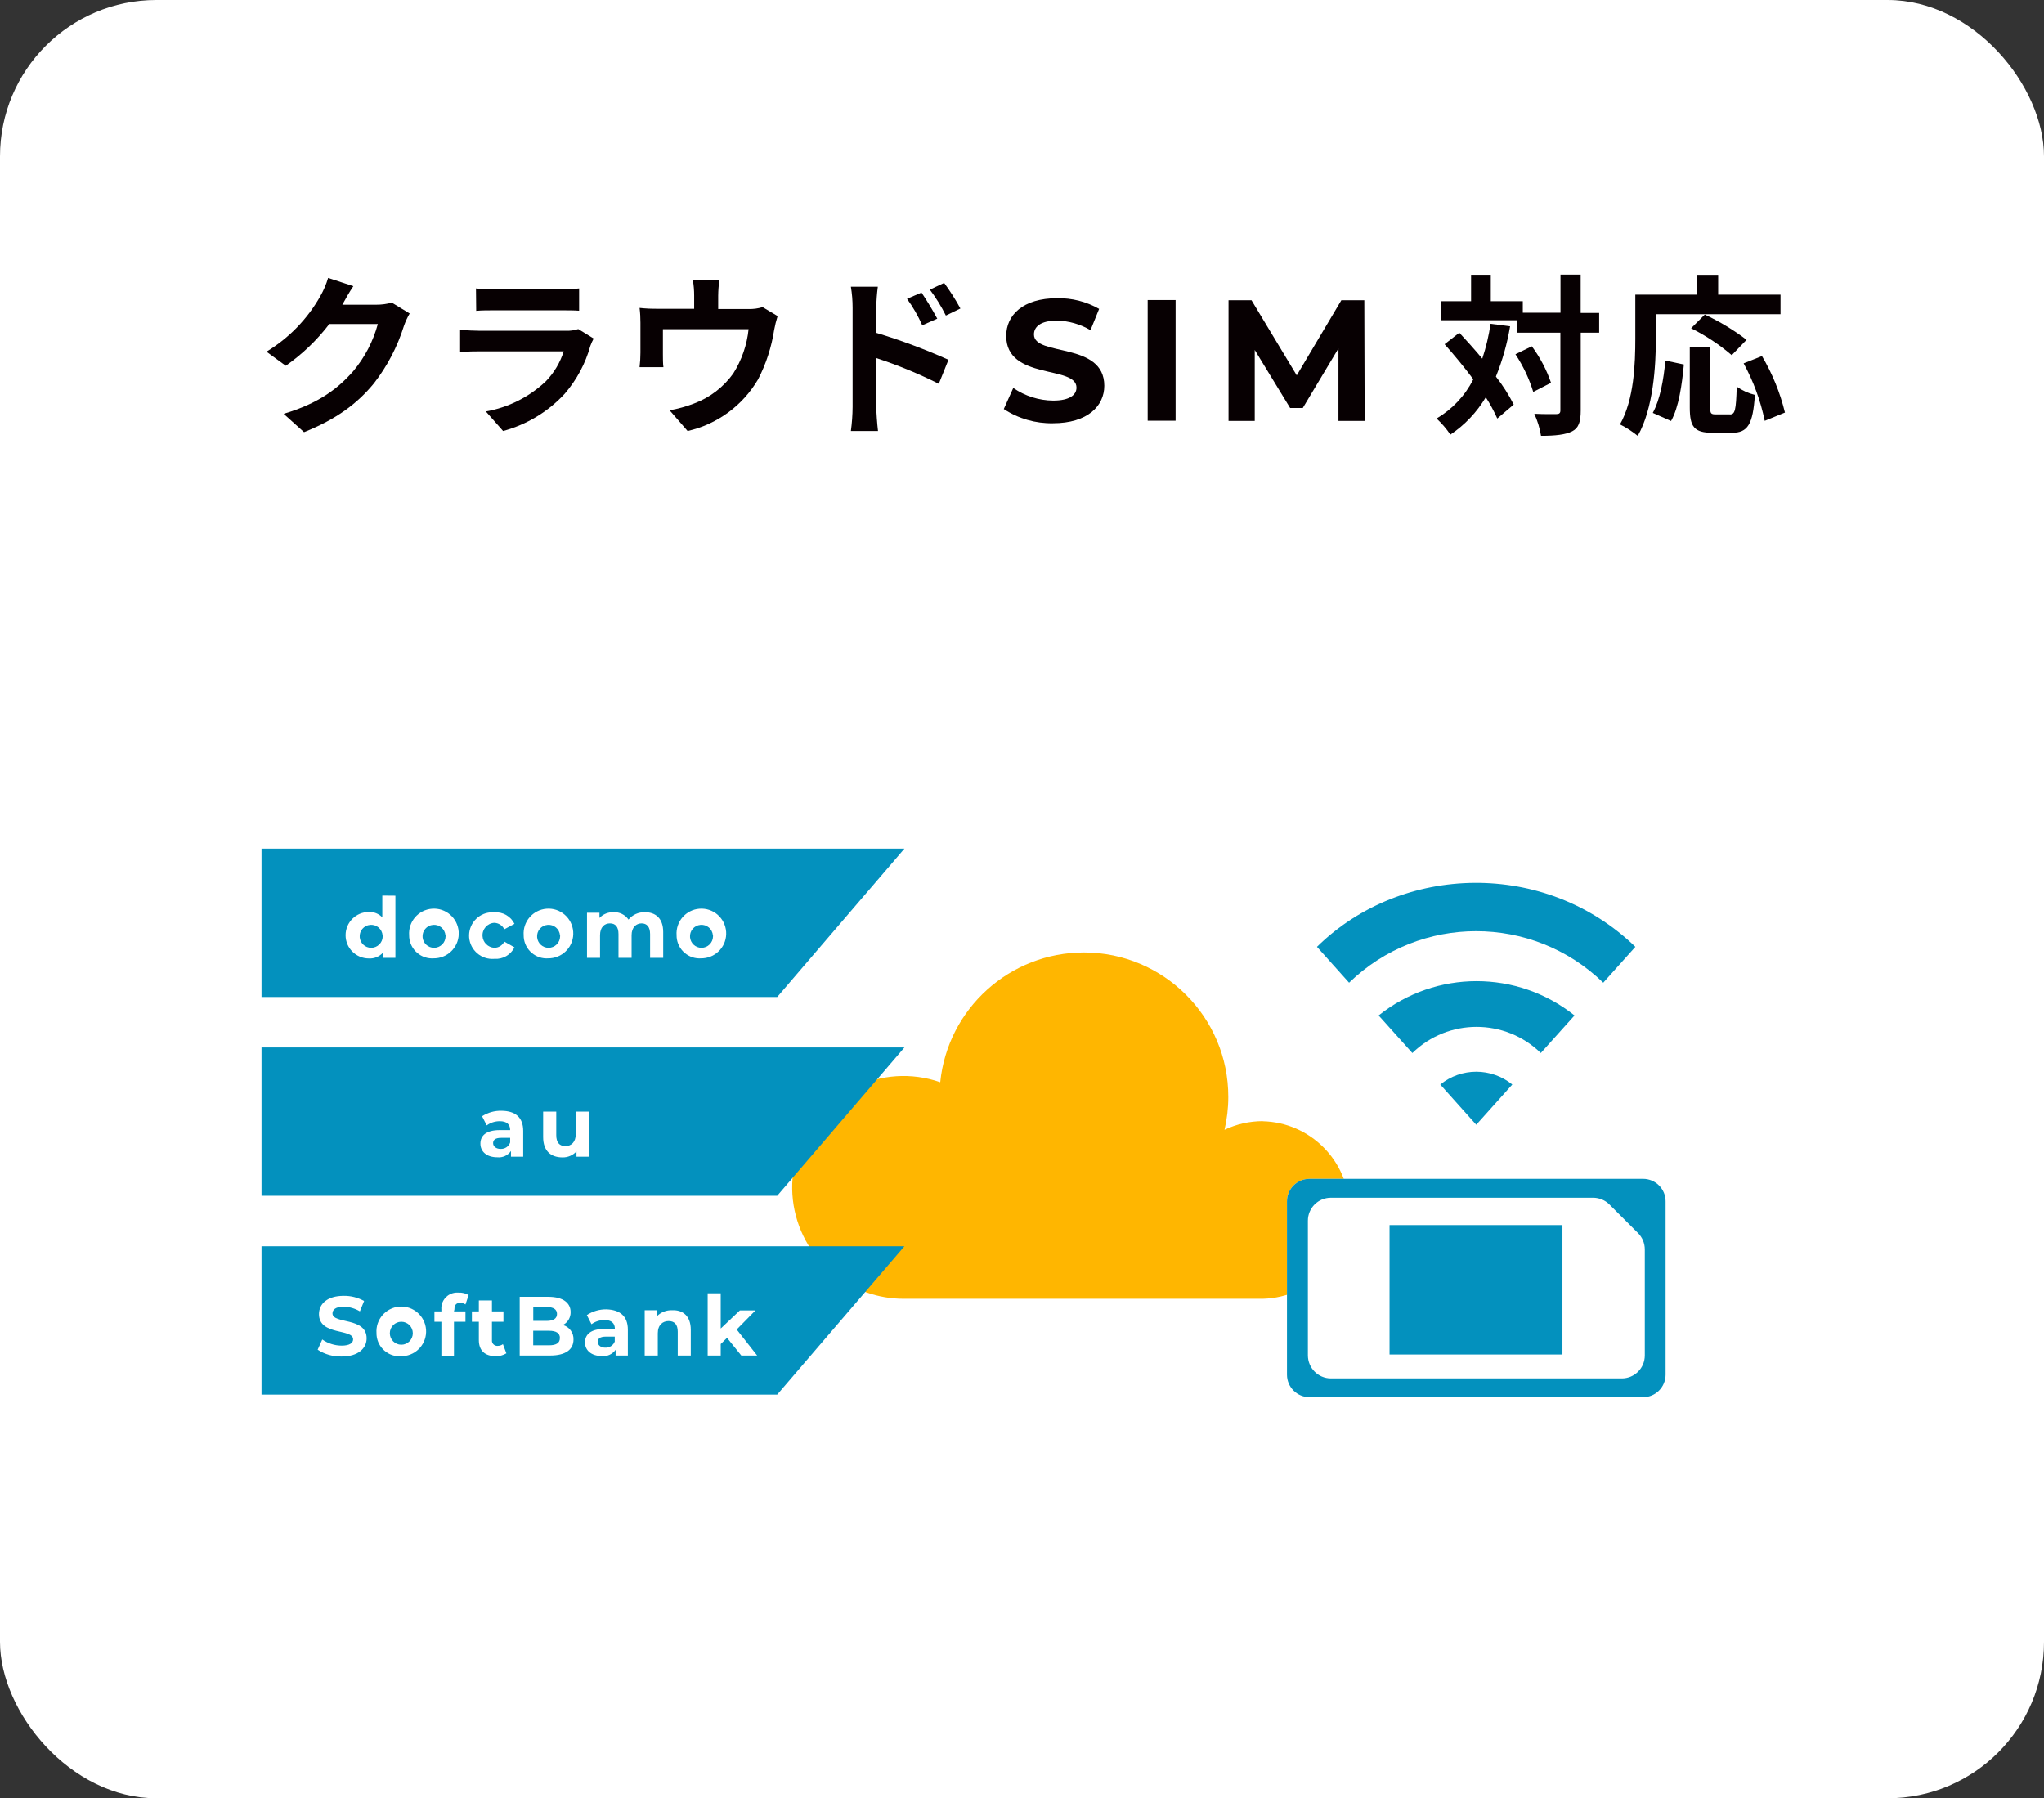 <?xml version="1.0" encoding="UTF-8"?><svg id="_レイヤー_1" xmlns="http://www.w3.org/2000/svg" viewBox="0 0 355.7 312.92"><rect x="0" y="0" width="355.7" height="312.92" fill="#333333" stroke="none"/><defs><style>.cls-1{fill:#fff;}.cls-2{fill:#0391be;}.cls-3{fill:#ffb600;}.cls-4{fill:#070002;}</style></defs><rect class="cls-1" width="355.7" height="312.92" rx="27.21" ry="27.21"/><path class="cls-3" d="M219.77,195.09c-2.31,0-4.59.51-6.68,1.51.43-1.87.66-3.78.66-5.7.02-13.88-11.22-25.14-25.1-25.16-12.9-.01-23.72,9.74-25.03,22.58-10.11-3.52-21.16,1.81-24.68,11.92-3.52,10.11,1.81,21.16,11.92,24.68,2.04.71,4.18,1.08,6.34,1.08h62.57c8.53-.22,15.27-7.31,15.05-15.84-.21-8.22-6.83-14.84-15.05-15.05v-.02Z"/><polygon class="cls-2" points="135.25 208.08 45.51 208.08 45.51 182.27 157.39 182.27 135.25 208.08"/><polygon class="cls-2" points="135.25 173.49 45.51 173.49 45.51 147.67 157.39 147.67 135.25 173.49"/><path class="cls-1" d="M91.05,196.8v4.48h-2.13v-1c-.53.78-1.45,1.2-2.39,1.1-1.84,0-2.93-1-2.93-2.38s1-2.35,3.36-2.35h1.82c0-1-.59-1.55-1.82-1.55-.81,0-1.6.25-2.26.73l-.81-1.59c1.01-.65,2.18-.98,3.38-.95,2.39.02,3.78,1.13,3.78,3.51ZM88.78,198.8v-.8h-1.57c-1.06,0-1.4.39-1.4.92s.48,1,1.29,1c.75.04,1.43-.41,1.68-1.12Z"/><path class="cls-1" d="M102.47,193.43v7.85h-2.15v-.93c-.62.69-1.51,1.07-2.44,1.05-2,0-3.36-1.11-3.36-3.53v-4.44h2.28v4.1c0,1.31.58,1.9,1.59,1.9s1.81-.67,1.81-2.12v-3.88h2.27Z"/><path class="cls-1" d="M68.81,155.86v10.82h-2.17v-.9c-.63.69-1.53,1.06-2.46,1-2.23,0-4.04-1.81-4.04-4.04s1.81-4.04,4.04-4.04c.88-.05,1.74.3,2.35.94v-3.8l2.28.02ZM66.58,162.76c-.09-1.1-1.06-1.92-2.16-1.82-1.1.09-1.92,1.06-1.82,2.16.09,1.03.95,1.83,1.99,1.83,1.1,0,2-.89,2.01-1.99,0-.06,0-.12,0-.18Z"/><path class="cls-1" d="M71.2,162.76c-.18-2.38,1.61-4.45,3.99-4.63,2.38-.18,4.45,1.61,4.63,3.99.18,2.38-1.61,4.45-3.99,4.63-.1,0-.21.01-.31.01-2.2.18-4.13-1.47-4.31-3.67,0-.11-.01-.22-.01-.33ZM77.52,162.76c-.09-1.1-1.06-1.92-2.16-1.82-1.1.09-1.92,1.06-1.82,2.16.09,1.03.95,1.83,1.99,1.83,1.1,0,2-.89,2.01-1.99,0-.06,0-.12,0-.18Z"/><path class="cls-1" d="M81.63,162.76c.03-2.24,1.86-4.04,4.11-4.01.09,0,.18,0,.27.01,1.47-.12,2.87.68,3.52,2l-1.77.95c-.33-.68-1.01-1.11-1.76-1.13-1.2.08-2.11,1.12-2.03,2.32.07,1.09.94,1.95,2.03,2.03.75.01,1.43-.41,1.76-1.08l1.77,1c-.66,1.32-2.05,2.11-3.52,2-2.24.18-4.19-1.49-4.37-3.73,0-.12-.01-.24-.01-.36Z"/><path class="cls-1" d="M91.13,162.76c-.18-2.38,1.61-4.45,3.99-4.63,2.38-.18,4.45,1.61,4.63,3.99.18,2.38-1.61,4.45-3.99,4.63-.1,0-.21.01-.31.01-2.2.18-4.13-1.47-4.31-3.67,0-.11-.01-.22-.01-.33ZM97.45,162.76c-.09-1.1-1.06-1.92-2.16-1.82-1.1.09-1.92,1.06-1.82,2.16.09,1.03.95,1.83,1.99,1.83,1.1,0,2-.89,2.01-1.99,0-.06,0-.12,0-.18Z"/><path class="cls-1" d="M115.41,162.19v4.49h-2.28v-4.14c0-1.27-.57-1.86-1.48-1.86s-1.74.66-1.74,2.06v3.94h-2.28v-4.14c0-1.27-.54-1.86-1.49-1.86s-1.72.66-1.72,2.06v3.94h-2.27v-7.85h2.17v.91c.64-.68,1.54-1.04,2.47-1,1.02-.05,2,.43,2.58,1.28.7-.84,1.74-1.31,2.83-1.28,1.87-.02,3.21,1.05,3.21,3.45Z"/><path class="cls-1" d="M117.74,162.76c-.18-2.38,1.61-4.45,3.99-4.63,2.38-.18,4.45,1.61,4.63,3.99.18,2.38-1.61,4.45-3.99,4.63-.1,0-.21.01-.31.01-2.2.18-4.13-1.47-4.31-3.67,0-.11-.01-.22-.01-.33ZM124.06,162.76c-.09-1.1-1.06-1.92-2.16-1.82-1.1.09-1.92,1.06-1.82,2.16.09,1.03.95,1.83,1.99,1.83,1.1,0,2-.89,2.01-1.99,0-.06,0-.12,0-.18Z"/><polygon class="cls-2" points="135.25 242.68 45.51 242.68 45.51 216.86 157.39 216.86 135.25 242.68"/><path class="cls-1" d="M55.28,234.87l.8-1.78c.99.69,2.16,1.06,3.37,1.07,1.4,0,2-.47,2-1.1,0-1.91-5.94-.6-5.94-4.39,0-1.74,1.4-3.18,4.3-3.18,1.24-.02,2.47.29,3.55.9l-.73,1.8c-.86-.51-1.83-.79-2.83-.81-1.4,0-1.94.53-1.94,1.17,0,1.89,5.94.59,5.94,4.34,0,1.7-1.42,3.16-4.34,3.16-1.48.04-2.94-.37-4.18-1.18Z"/><path class="cls-1" d="M65.52,232c-.18-2.38,1.61-4.45,3.99-4.63,2.38-.18,4.45,1.61,4.63,3.99.18,2.38-1.61,4.45-3.99,4.63-.1,0-.21.01-.31.01-2.2.18-4.13-1.47-4.31-3.67,0-.11-.01-.22-.01-.33ZM71.84,232c0-1.1-.9-2-2-2s-2,.9-2,2,.9,2,2,2,2-.9,2-2Z"/><path class="cls-1" d="M79,228.2h2v1.8h-2v5.93h-2.19v-5.93h-1.21v-1.8h1.21v-.35c-.11-1.5,1.03-2.81,2.53-2.92.16-.01.31,0,.47,0,.61-.03,1.21.12,1.74.42l-.55,1.64c-.27-.19-.59-.29-.92-.28-.67,0-1,.36-1,1.14l-.08.34Z"/><path class="cls-1" d="M88.12,235.5c-.56.34-1.21.51-1.86.49-1.85,0-2.93-.94-2.93-2.81v-3.18h-1.21v-1.8h1.21v-1.91h2.28v1.91h2v1.8h-2v3.2c-.05.51.33.95.83,1,.06,0,.11,0,.17,0,.33,0,.65-.1.91-.3l.6,1.6Z"/><path class="cls-1" d="M99.8,233.09c0,1.77-1.4,2.79-4.08,2.79h-5.28v-10.22h5c2.55,0,3.86,1.07,3.86,2.66.02.95-.5,1.82-1.35,2.25,1.13.31,1.89,1.35,1.85,2.52ZM92.8,227.44v2.41h2.35c1.15,0,1.78-.41,1.78-1.21s-.63-1.2-1.78-1.2h-2.35ZM97.44,232.84c0-.86-.66-1.27-1.89-1.27h-2.76v2.53h2.75c1.23,0,1.89-.38,1.89-1.26h.01Z"/><path class="cls-1" d="M109.26,231.4v4.48h-2.13v-1c-.54.77-1.45,1.19-2.39,1.09-1.84,0-2.94-1-2.94-2.37s1-2.35,3.37-2.35h1.83c0-1-.58-1.55-1.81-1.55-.81,0-1.6.25-2.26.73l-.81-1.59c1-.66,2.18-1.01,3.38-1,2.37.07,3.76,1.16,3.76,3.56ZM106.98,233.4v-.81h-1.56c-1.06,0-1.4.4-1.4.92s.48,1,1.28,1c.75.05,1.45-.4,1.7-1.11h-.02Z"/><path class="cls-1" d="M120.21,231.38v4.5h-2.27v-4.15c0-1.27-.58-1.85-1.59-1.85s-1.88.67-1.88,2.12v3.88h-2.28v-7.88h2.17v1c.69-.68,1.63-1.04,2.6-1,1.86-.09,3.25,1,3.25,3.38Z"/><path class="cls-1" d="M126.52,232.8l-1.1,1.08v2h-2.27v-10.83h2.27v6.13l3.33-3.15h2.71l-3.26,3.32,3.56,4.53h-2.76l-2.48-3.08Z"/><path class="cls-2" d="M279,171c-12.32-11.95-31.91-11.95-44.23,0l-5.59-6.24c14.78-14.54,39.77-15.16,55.41,0l-5.59,6.24Z"/><path class="cls-2" d="M274,176.7l-5.87,6.54c-6.22-6.07-16.13-6.07-22.35,0l-5.87-6.54c9.97-7.96,24.12-7.96,34.09,0Z"/><path class="cls-2" d="M250.64,188.72c3.65-2.97,8.88-2.97,12.53,0l-6.27,7-6.26-7Z"/><path class="cls-4" d="M71.29,54.55c-.4.69-.74,1.42-1,2.17-1.13,3.62-2.9,7.01-5.23,10-2.86,3.49-6.5,6.22-12.15,8.48l-3.55-3.19c6.17-1.83,9.5-4.45,12.12-7.43,2-2.39,3.46-5.19,4.27-8.2h-8.44c-2.14,2.8-4.69,5.25-7.58,7.27l-3.36-2.45c3.91-2.37,7.14-5.7,9.38-9.68.57-1,1.02-2.06,1.35-3.16l4.39,1.44c-.72,1.05-1.47,2.41-1.83,3.07l-.09.15h6c.88,0,1.76-.12,2.61-.36l3.11,1.89Z"/><path class="cls-4" d="M103.31,58.91c-.22.41-.41.83-.57,1.26-.85,3.07-2.37,5.91-4.45,8.33-2.89,3.14-6.62,5.39-10.74,6.5l-3-3.4c3.92-.69,7.56-2.52,10.45-5.26,1.42-1.47,2.48-3.25,3.1-5.2h-14.55c-.72,0-2.22,0-3.48.15v-3.91c1.26.12,2.55.18,3.48.18h14.89c.74.03,1.48-.07,2.19-.3l2.68,1.65ZM82.83,50.19c1.04.11,2.08.16,3.13.15h11.57c1.09.01,2.17-.04,3.25-.15v3.88c-.78-.07-2.22-.07-3.31-.07h-11.47c-1,0-2.25,0-3.13.09l-.04-3.9Z"/><path class="cls-4" d="M135.32,55c-.25.79-.45,1.6-.6,2.41-.46,2.99-1.4,5.9-2.79,8.59-2.67,4.57-7.11,7.83-12.27,9l-3.13-3.6c1.45-.26,2.87-.65,4.24-1.18,2.75-1.02,5.12-2.84,6.83-5.22,1.47-2.33,2.39-4.97,2.67-7.72h-14.91v4.39c0,.69,0,1.62.09,2.22h-4.15c.1-.84.15-1.68.15-2.52v-5.2c0-.87-.04-1.73-.15-2.59,1.02.11,2.04.16,3.07.15h6.43v-2.27c0-.93-.07-1.86-.24-2.77h4.63c-.13.92-.2,1.84-.21,2.77v2.31h5.23c.85.03,1.69-.08,2.5-.33l2.61,1.56Z"/><path class="cls-4" d="M152.49,57.92c4.28,1.29,8.48,2.86,12.56,4.69l-1.68,4.18c-3.51-1.76-7.15-3.26-10.88-4.48v8.51c0,.84.15,2.94.3,4.18h-4.72c.19-1.39.29-2.78.3-4.18v-17.29c0-1.22-.1-2.44-.3-3.64h4.69c-.16,1.21-.25,2.42-.27,3.64v4.39ZM160.49,56.6c-.72-1.62-1.6-3.17-2.65-4.6l2.52-1.09c.99,1.47,1.9,2.98,2.74,4.54l-2.61,1.15ZM164.6,54.91c-.79-1.59-1.72-3.1-2.79-4.51l2.49-1.17c1.04,1.42,1.99,2.91,2.83,4.45l-2.53,1.23Z"/><path class="cls-4" d="M174.68,71.18l1.65-3.67c2.04,1.41,4.46,2.18,6.94,2.2,2.89,0,4.06-1,4.06-2.26,0-3.93-12.23-1.23-12.23-9,0-3.59,2.88-6.56,8.86-6.56,2.56-.05,5.09.59,7.31,1.86l-1.5,3.7c-1.77-1.04-3.78-1.62-5.84-1.66-2.88,0-4,1.09-4,2.41,0,3.89,12.24,1.21,12.24,8.93,0,3.52-2.91,6.52-8.93,6.52-3.04.06-6.02-.8-8.56-2.47Z"/><path class="cls-4" d="M199.72,52.21h4.86v21h-4.86v-21Z"/><path class="cls-4" d="M232.92,73.25v-12.62l-6.21,10.37h-2.2l-6.16-10.1v12.35h-4.56v-21h4l7.87,13.07,7.76-13.07h4l.06,21h-4.56Z"/><path class="cls-4" d="M262.79,56.78c-.5,3-1.33,5.93-2.47,8.75,1.19,1.52,2.23,3.15,3.1,4.87l-2.86,2.43c-.58-1.28-1.24-2.52-2-3.7-1.55,2.6-3.65,4.82-6.16,6.5-.69-1.02-1.5-1.96-2.41-2.8,2.74-1.61,4.96-3.98,6.4-6.82-1.59-2.14-3.36-4.27-5-6.11l2.56-2c1.29,1.38,2.67,2.92,4,4.51.66-1.98,1.14-4.01,1.44-6.07l3.4.44ZM278.3,57.89h-3.22v13.53c0,2-.36,3.06-1.5,3.64s-2.92.78-5.41.78c-.21-1.33-.61-2.62-1.17-3.84,1.68.09,3.3.06,3.81.06s.73-.15.73-.63v-13.54h-7.54v-2.16h-13.21v-3.31h5.21v-4.6h3.43v4.6h5.57v2h6.56v-6.63h3.51v6.67h3.22v3.43ZM266.57,60.26c1.43,1.93,2.56,4.07,3.34,6.35l-3.09,1.59c-.72-2.32-1.76-4.53-3.1-6.55l2.85-1.39Z"/><path class="cls-4" d="M288.16,58.85c0,4.84-.45,12.27-3.16,17-.95-.78-1.99-1.45-3.09-2,2.46-4.3,2.67-10.61,2.67-14.94v-7.63h10.7v-3.46h3.72v3.46h10.85v3.39h-21.7v4.18ZM287.62,71.85c1.26-2.29,1.89-5.77,2.19-9.11l3.22.69c-.33,3.46-.87,7.43-2.23,9.83l-3.18-1.41ZM301.03,72.12c.9,0,1.08-.69,1.2-4.84.95.67,2.03,1.16,3.16,1.44-.34,5.14-1.24,6.59-4,6.59h-3.39c-3.19,0-3.94-1.06-3.94-4.39v-10.51h3.55v10.47c0,1.08.12,1.23,1,1.23h2.42ZM301.36,61.81c-2.15-1.85-4.53-3.42-7.07-4.69l2.38-2.38c2.57,1.2,5.01,2.67,7.27,4.39l-2.58,2.68ZM306.62,61.96c1.81,3.06,3.16,6.37,4,9.83l-3.52,1.44c-.72-3.5-1.96-6.87-3.67-10l3.19-1.27Z"/><path id="_パス_12" class="cls-1" d="M285.93,243.13h-58.05c-2.16,0-3.92-1.75-3.92-3.92,0,0,0,0,0,0v-30.16c0-2.16,1.75-3.92,3.92-3.92h0s58.05,0,58.05,0c2.16,0,3.92,1.75,3.92,3.92h0v30.16c0,2.16-1.75,3.92-3.92,3.92"/><path id="_パス_13" class="cls-2" d="M285.93,243.13h-58.05c-2.16,0-3.92-1.75-3.92-3.92,0,0,0,0,0,0v-30.16c0-2.16,1.75-3.92,3.92-3.92h0s58.05,0,58.05,0c2.16,0,3.92,1.75,3.92,3.92h0v30.16c0,2.16-1.75,3.92-3.92,3.92M286.23,235.84v-18.43c0-1.06-.42-2.08-1.17-2.83l-4.99-4.99c-.75-.75-1.77-1.17-2.83-1.17h-45.64c-2.21,0-4,1.79-4,4v23.42c0,2.21,1.78,4.01,3.99,4.02,0,0,0,0,.01,0h50.63c2.21,0,4-1.79,4-4h0"/><rect id="_長方形_142" class="cls-2" x="241.81" y="213.18" width="30.09" height="22.52"/></svg>